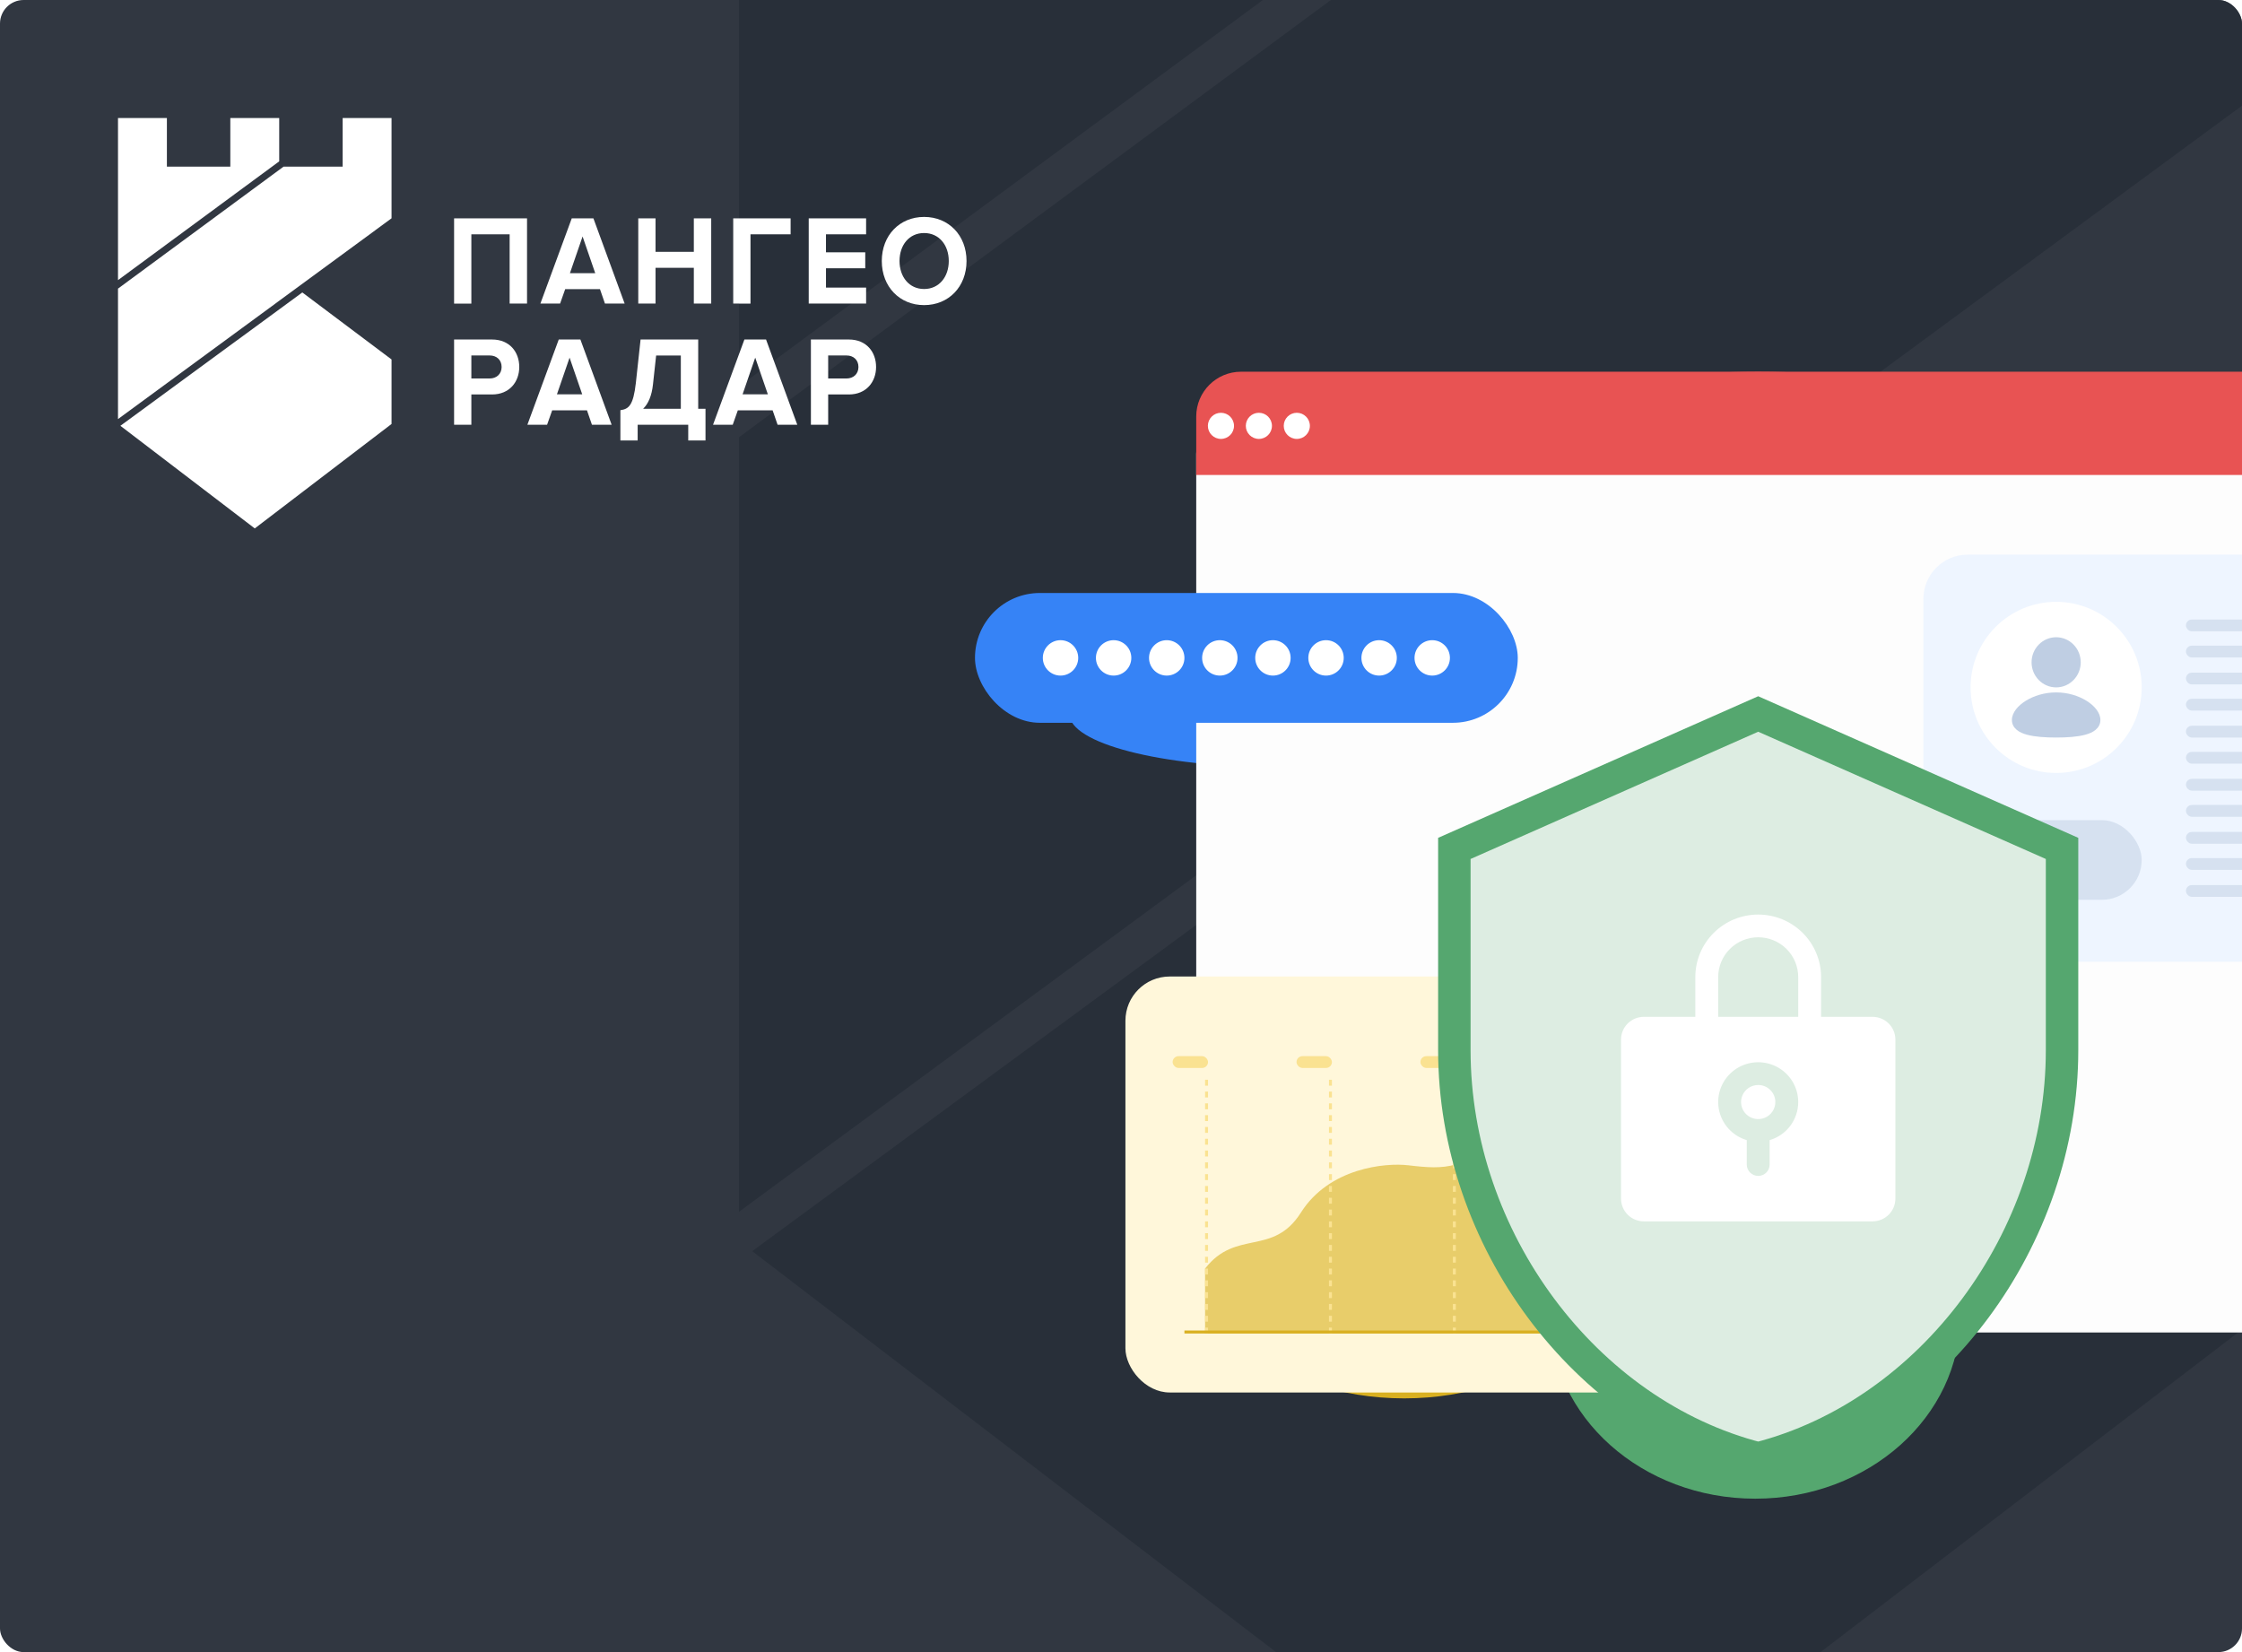 <svg width="608" height="448" viewBox="0 0 608 448" fill="none" xmlns="http://www.w3.org/2000/svg">
<g clip-path="url(#clip0_30215_27849)">
<rect width="608" height="448" rx="6.4" fill="#313741"/>
<path fill-rule="evenodd" clip-rule="evenodd" d="M639.6 -156.074H561.095V-77.795H466.23L200.4 118.577V328.601L639.6 5.398V-156.074ZM639.6 336.332V232.446L496.26 124.559L203.99 339.276L419.871 504.52L639.6 336.332ZM200.4 104.813V-156.074H278.977V-77.829H380.915V-156.074H459.492V-86.325L200.4 104.813Z" fill="#262D38" fill-opacity="0.8"/>
<g filter="url(#filter0_f_30215_27849)">
<ellipse cx="476" cy="356.8" rx="55.6" ry="49.6" fill="#55A76F"/>
</g>
<g filter="url(#filter1_f_30215_27849)">
<ellipse cx="345.6" cy="193.6" rx="55.6" ry="14.4" fill="#3683F6"/>
</g>
<g filter="url(#filter2_f_30215_27849)">
<ellipse cx="380.8" cy="329.6" rx="62.8" ry="49.6" fill="#D9B021"/>
</g>
<g filter="url(#filter3_f_30215_27849)">
<ellipse cx="476.8" cy="150.4" rx="109.2" ry="49.6" fill="#E85353"/>
</g>
<g clip-path="url(#clip1_30215_27849)">
<path d="M138.208 82.322V63.536H127.825V82.325H123.143V59.204H142.924V82.322H138.208Z" fill="white"/>
<path d="M164.055 82.322L162.704 78.405H153.273L151.888 82.322H146.546L155.054 59.204H160.923L169.396 82.322H164.055ZM157.988 64.125L154.558 74.073H161.417L157.988 64.125Z" fill="white"/>
<path d="M188.157 82.322V72.615H177.772V82.322H173.089V59.204H177.772V68.287H188.157V59.204H192.871V82.322H188.157Z" fill="white"/>
<path d="M198.839 82.322V59.204H214.403V63.536H203.522V82.325L198.839 82.322Z" fill="white"/>
<path d="M219.314 82.322V59.204H234.875V63.536H223.993V68.423H234.644V72.755H223.996V77.989H234.877V82.322H219.314Z" fill="white"/>
<path d="M239.129 70.781C239.129 63.814 243.975 58.823 250.604 58.823C257.265 58.823 262.11 63.815 262.11 70.781C262.11 77.746 257.263 82.738 250.604 82.738C243.975 82.738 239.129 77.747 239.129 70.781ZM257.295 70.781C257.295 66.448 254.657 63.191 250.602 63.191C246.547 63.191 243.941 66.449 243.941 70.781C243.941 75.079 246.545 78.371 250.602 78.371C254.659 78.371 257.295 75.078 257.295 70.781V70.781Z" fill="white"/>
<path d="M123.143 115.181V92.064H133.431C138.211 92.064 140.817 95.461 140.817 99.515C140.817 103.537 138.179 106.967 133.431 106.967H127.825V115.181H123.143ZM136.033 99.512C136.033 97.571 134.648 96.392 132.802 96.392H127.825V102.632H132.804C134.647 102.635 136.032 101.421 136.032 99.515L136.033 99.512Z" fill="white"/>
<path d="M160.529 115.181L159.177 111.265H149.746L148.361 115.181H143.019L151.526 92.064H157.396L165.869 115.181H160.529ZM154.461 96.985L151.032 106.933H157.891L154.461 96.985Z" fill="white"/>
<path d="M168.244 111.231C170.486 110.919 171.739 109.983 172.431 103.882L173.717 92.064H189.344V110.849H191.322V119.446H186.64V115.183H172.925V119.446H168.243L168.244 111.231ZM174.409 110.85H184.631V96.397H177.936L177.079 104.232C176.75 107.349 175.794 109.499 174.409 110.85Z" fill="white"/>
<path d="M210.873 115.181L209.521 111.265H200.09L198.705 115.181H193.364L201.871 92.064H207.741L216.213 115.181H210.873ZM204.806 96.985L201.376 106.933H208.235L204.806 96.985Z" fill="white"/>
<path d="M219.907 115.181V92.064H230.196C234.976 92.064 237.582 95.461 237.582 99.515C237.582 103.537 234.944 106.967 230.196 106.967H224.59V115.181H219.907ZM232.798 99.512C232.798 97.571 231.413 96.392 229.567 96.392H224.589V102.632H229.567C231.413 102.635 232.798 101.421 232.798 99.515V99.512Z" fill="white"/>
<path d="M106.18 114.969V97.473L81.984 79.304L32.649 115.464L69.09 143.293L106.18 114.969Z" fill="white"/>
<path d="M106.18 32.001H92.92V45.187H76.898L32 78.265V113.643L106.18 59.2V32.001Z" fill="white"/>
<path d="M32 32.001V75.965L75.719 43.755V32.001H62.46V45.187H45.259V32.001H32Z" fill="white"/>
</g>
<g filter="url(#filter4_d_30215_27849)">
<rect x="324.4" y="100.8" width="350.4" height="250.4" rx="12.149" fill="#FDFDFD"/>
</g>
<path d="M324.4 112.948C324.4 106.239 329.839 100.8 336.548 100.8H665.051C671.761 100.8 677.2 106.239 677.2 112.948V128.8H324.4V112.948Z" fill="#E85353"/>
<rect x="305.2" y="264.8" width="147.2" height="112.8" rx="12" fill="#FFF7DA"/>
<path d="M429.2 361.6H326.8V344C335.2 333.2 345.2 340.8 352.8 328.8C360.457 316.71 375.646 315.237 382 316C392 317.2 397.6 317.2 408 306.8C416.32 298.48 424.933 296.8 429.2 296V361.6Z" fill="#D9B021" fill-opacity="0.6"/>
<line x1="327.2" y1="361.6" x2="327.2" y2="292" stroke="#FAE291" stroke-width="0.8" stroke-dasharray="1.6 1.6"/>
<line x1="360.8" y1="361.6" x2="360.8" y2="292" stroke="#FAE291" stroke-width="0.8" stroke-dasharray="1.6 1.6"/>
<line x1="394.4" y1="361.6" x2="394.4" y2="292" stroke="#FAE291" stroke-width="0.8" stroke-dasharray="1.6 1.6"/>
<line x1="428.8" y1="361.6" x2="428.8" y2="292" stroke="#FAE291" stroke-width="0.8" stroke-dasharray="1.6 1.6"/>
<rect x="318" y="286.4" width="9.6" height="3.2" rx="1.6" fill="#FAE291"/>
<rect x="351.6" y="286.4" width="9.6" height="3.2" rx="1.6" fill="#FAE291"/>
<rect x="385.2" y="286.4" width="9.6" height="3.2" rx="1.6" fill="#FAE291"/>
<line x1="321.2" y1="361.2" x2="434.8" y2="361.2" stroke="#D9B021" stroke-width="0.8"/>
<rect x="521.6" y="150.4" width="147.2" height="110.4" rx="12" fill="#EEF5FF"/>
<circle cx="557.6" cy="186.4" r="23.2" fill="white"/>
<path d="M557.6 187.76C560.795 187.76 563.7 188.704 565.837 190.032C566.904 190.699 567.816 191.481 568.475 192.331C569.123 193.169 569.6 194.169 569.6 195.24C569.6 196.389 569.052 197.295 568.263 197.941C567.516 198.553 566.531 198.958 565.484 199.241C563.38 199.808 560.572 200 557.6 200C554.628 200 551.82 199.809 549.716 199.241C548.669 198.958 547.684 198.553 546.937 197.941C546.147 197.293 545.6 196.389 545.6 195.24C545.6 194.169 546.077 193.169 546.725 192.331C547.384 191.481 548.295 190.699 549.363 190.032C551.5 188.704 554.407 187.76 557.6 187.76ZM557.6 172.8C559.368 172.8 561.064 173.516 562.314 174.791C563.564 176.067 564.267 177.796 564.267 179.6C564.267 181.403 563.564 183.133 562.314 184.408C561.064 185.683 559.368 186.4 557.6 186.4C555.832 186.4 554.136 185.683 552.886 184.408C551.636 183.133 550.933 181.403 550.933 179.6C550.933 177.796 551.636 176.067 552.886 174.791C554.136 173.516 555.832 172.8 557.6 172.8Z" fill="#BFCEE3"/>
<rect x="534.4" y="222.4" width="46.4" height="21.6" rx="10.8" fill="#BFCEE3" fill-opacity="0.5"/>
<rect x="592.8" y="168" width="43.532" height="3.2" rx="1.6" fill="#BFCEE3" fill-opacity="0.5"/>
<rect x="592.8" y="182.4" width="43.532" height="3.2" rx="1.6" fill="#BFCEE3" fill-opacity="0.5"/>
<rect x="592.8" y="196.8" width="43.532" height="3.2" rx="1.6" fill="#BFCEE3" fill-opacity="0.5"/>
<rect x="592.8" y="211.2" width="43.532" height="3.2" rx="1.6" fill="#BFCEE3" fill-opacity="0.5"/>
<rect x="592.8" y="225.6" width="43.532" height="3.2" rx="1.6" fill="#BFCEE3" fill-opacity="0.5"/>
<rect x="592.8" y="240" width="43.532" height="3.2" rx="1.6" fill="#BFCEE3" fill-opacity="0.5"/>
<rect x="592.8" y="175.086" width="64.792" height="3.2" rx="1.6" fill="#BFCEE3" fill-opacity="0.5"/>
<rect x="592.8" y="189.487" width="64.792" height="3.2" rx="1.6" fill="#BFCEE3" fill-opacity="0.5"/>
<rect x="592.8" y="203.887" width="64.792" height="3.2" rx="1.6" fill="#BFCEE3" fill-opacity="0.5"/>
<rect x="592.8" y="218.287" width="64.792" height="3.2" rx="1.6" fill="#BFCEE3" fill-opacity="0.5"/>
<rect x="592.8" y="232.687" width="64.792" height="3.2" rx="1.6" fill="#BFCEE3" fill-opacity="0.5"/>
<circle cx="331.104" cy="115.479" r="3.543" fill="white"/>
<circle cx="341.391" cy="115.479" r="3.543" fill="white"/>
<circle cx="351.678" cy="115.479" r="3.543" fill="white"/>
<rect x="264.4" y="160.8" width="147.199" height="35.2" rx="17.6" fill="#3683F6"/>
<ellipse cx="287.6" cy="178.4" rx="4.8" ry="4.8" fill="white"/>
<ellipse cx="302" cy="178.4" rx="4.8" ry="4.8" fill="white"/>
<ellipse cx="316.4" cy="178.4" rx="4.8" ry="4.8" fill="white"/>
<ellipse cx="330.8" cy="178.4" rx="4.8" ry="4.8" fill="white"/>
<ellipse cx="345.2" cy="178.4" rx="4.8" ry="4.8" fill="white"/>
<ellipse cx="359.6" cy="178.4" rx="4.8" ry="4.8" fill="white"/>
<ellipse cx="373.999" cy="178.4" rx="4.8" ry="4.8" fill="white"/>
<ellipse cx="388.399" cy="178.4" rx="4.8" ry="4.8" fill="white"/>
<path d="M394.4 284.8V230.065L476.8 193.611L559.2 230.065V284.8C559.2 335.845 523.913 383.448 476.8 395.465C429.687 383.448 394.4 335.845 394.4 284.8Z" fill="#55A76F"/>
<path d="M394.4 284.8V230.065L476.8 193.611L559.2 230.065V284.8C559.2 335.845 523.913 383.448 476.8 395.465C429.687 383.448 394.4 335.845 394.4 284.8Z" fill="white" fill-opacity="0.8" style="mix-blend-mode:soft-light"/>
<path d="M394.4 284.8V230.065L476.8 193.611L559.2 230.065V284.8C559.2 335.845 523.913 383.448 476.8 395.465C429.687 383.448 394.4 335.845 394.4 284.8Z" stroke="#55A76F" stroke-width="8.8"/>
<g filter="url(#filter5_d_30215_27849)">
<path d="M481.45 294.045C481.45 294.959 481.177 295.852 480.666 296.613C480.155 297.373 479.429 297.965 478.58 298.315C477.73 298.665 476.795 298.756 475.893 298.578C474.991 298.4 474.162 297.959 473.512 297.313C472.862 296.667 472.419 295.843 472.239 294.946C472.06 294.05 472.152 293.12 472.504 292.276C472.856 291.431 473.452 290.709 474.217 290.201C474.981 289.694 475.88 289.422 476.8 289.422C478.033 289.422 479.216 289.909 480.088 290.776C480.96 291.643 481.45 292.819 481.45 294.045ZM514 277.096V320.237C514 321.872 513.347 323.439 512.184 324.595C511.021 325.751 509.444 326.4 507.8 326.4H445.8C444.156 326.4 442.579 325.751 441.416 324.595C440.253 323.439 439.6 321.872 439.6 320.237V277.096C439.6 275.462 440.253 273.894 441.416 272.739C442.579 271.583 444.156 270.934 445.8 270.934H459.75V260.148C459.75 255.653 461.546 251.343 464.744 248.164C467.941 244.986 472.278 243.2 476.8 243.2C481.322 243.2 485.659 244.986 488.856 248.164C492.054 251.343 493.85 255.653 493.85 260.148V270.934H507.8C509.444 270.934 511.021 271.583 512.184 272.739C513.347 273.894 514 275.462 514 277.096ZM487.65 294.045C487.652 292.044 487.095 290.082 486.04 288.378C484.985 286.674 483.473 285.296 481.675 284.397C479.877 283.498 477.863 283.114 475.858 283.288C473.853 283.461 471.936 284.186 470.321 285.381C468.707 286.576 467.458 288.193 466.716 290.053C465.973 291.912 465.765 293.941 466.116 295.911C466.467 297.881 467.362 299.715 468.701 301.209C470.04 302.702 471.771 303.796 473.7 304.368V310.993C473.7 311.81 474.027 312.594 474.608 313.172C475.189 313.75 475.978 314.074 476.8 314.074C477.622 314.074 478.411 313.75 478.992 313.172C479.573 312.594 479.9 311.81 479.9 310.993V304.368C482.14 303.71 484.106 302.349 485.503 300.488C486.9 298.627 487.654 296.367 487.65 294.045ZM487.65 260.148C487.65 257.288 486.507 254.545 484.472 252.522C482.437 250.499 479.678 249.363 476.8 249.363C473.922 249.363 471.163 250.499 469.128 252.522C467.093 254.545 465.95 257.288 465.95 260.148V270.934H487.65V260.148Z" fill="white"/>
</g>
</g>
<defs>
<filter id="filter0_f_30215_27849" x="382" y="268.8" width="188" height="176" filterUnits="userSpaceOnUse" color-interpolation-filters="sRGB">
<feFlood flood-opacity="0" result="BackgroundImageFix"/>
<feBlend mode="normal" in="SourceGraphic" in2="BackgroundImageFix" result="shape"/>
<feGaussianBlur stdDeviation="19.2" result="effect1_foregroundBlur_30215_27849"/>
</filter>
<filter id="filter1_f_30215_27849" x="251.6" y="140.8" width="188" height="105.6" filterUnits="userSpaceOnUse" color-interpolation-filters="sRGB">
<feFlood flood-opacity="0" result="BackgroundImageFix"/>
<feBlend mode="normal" in="SourceGraphic" in2="BackgroundImageFix" result="shape"/>
<feGaussianBlur stdDeviation="19.2" result="effect1_foregroundBlur_30215_27849"/>
</filter>
<filter id="filter2_f_30215_27849" x="279.6" y="241.6" width="202.4" height="176" filterUnits="userSpaceOnUse" color-interpolation-filters="sRGB">
<feFlood flood-opacity="0" result="BackgroundImageFix"/>
<feBlend mode="normal" in="SourceGraphic" in2="BackgroundImageFix" result="shape"/>
<feGaussianBlur stdDeviation="19.2" result="effect1_foregroundBlur_30215_27849"/>
</filter>
<filter id="filter3_f_30215_27849" x="329.2" y="62.4" width="295.2" height="176" filterUnits="userSpaceOnUse" color-interpolation-filters="sRGB">
<feFlood flood-opacity="0" result="BackgroundImageFix"/>
<feBlend mode="normal" in="SourceGraphic" in2="BackgroundImageFix" result="shape"/>
<feGaussianBlur stdDeviation="19.2" result="effect1_foregroundBlur_30215_27849"/>
</filter>
<filter id="filter4_d_30215_27849" x="294.028" y="80.552" width="411.143" height="311.143" filterUnits="userSpaceOnUse" color-interpolation-filters="sRGB">
<feFlood flood-opacity="0" result="BackgroundImageFix"/>
<feColorMatrix in="SourceAlpha" type="matrix" values="0 0 0 0 0 0 0 0 0 0 0 0 0 0 0 0 0 0 127 0" result="hardAlpha"/>
<feOffset dy="10.124"/>
<feGaussianBlur stdDeviation="15.186"/>
<feComposite in2="hardAlpha" operator="out"/>
<feColorMatrix type="matrix" values="0 0 0 0 0 0 0 0 0 0 0 0 0 0 0 0 0 0 0.2 0"/>
<feBlend mode="normal" in2="BackgroundImageFix" result="effect1_dropShadow_30215_27849"/>
<feBlend mode="normal" in="SourceGraphic" in2="effect1_dropShadow_30215_27849" result="shape"/>
</filter>
<filter id="filter5_d_30215_27849" x="439.6" y="243.2" width="74.4" height="88" filterUnits="userSpaceOnUse" color-interpolation-filters="sRGB">
<feFlood flood-opacity="0" result="BackgroundImageFix"/>
<feColorMatrix in="SourceAlpha" type="matrix" values="0 0 0 0 0 0 0 0 0 0 0 0 0 0 0 0 0 0 127 0" result="hardAlpha"/>
<feOffset dy="4.8"/>
<feComposite in2="hardAlpha" operator="out"/>
<feColorMatrix type="matrix" values="0 0 0 0 0.412 0 0 0 0 0.754 0 0 0 0 0.54 0 0 0 1 0"/>
<feBlend mode="normal" in2="BackgroundImageFix" result="effect1_dropShadow_30215_27849"/>
<feBlend mode="normal" in="SourceGraphic" in2="effect1_dropShadow_30215_27849" result="shape"/>
</filter>
<clipPath id="clip0_30215_27849">
<rect width="608" height="448" rx="6.4" fill="white"/>
</clipPath>
<clipPath id="clip1_30215_27849">
<rect width="230.4" height="112" fill="white" transform="translate(32 32)"/>
</clipPath>
</defs>
</svg>
